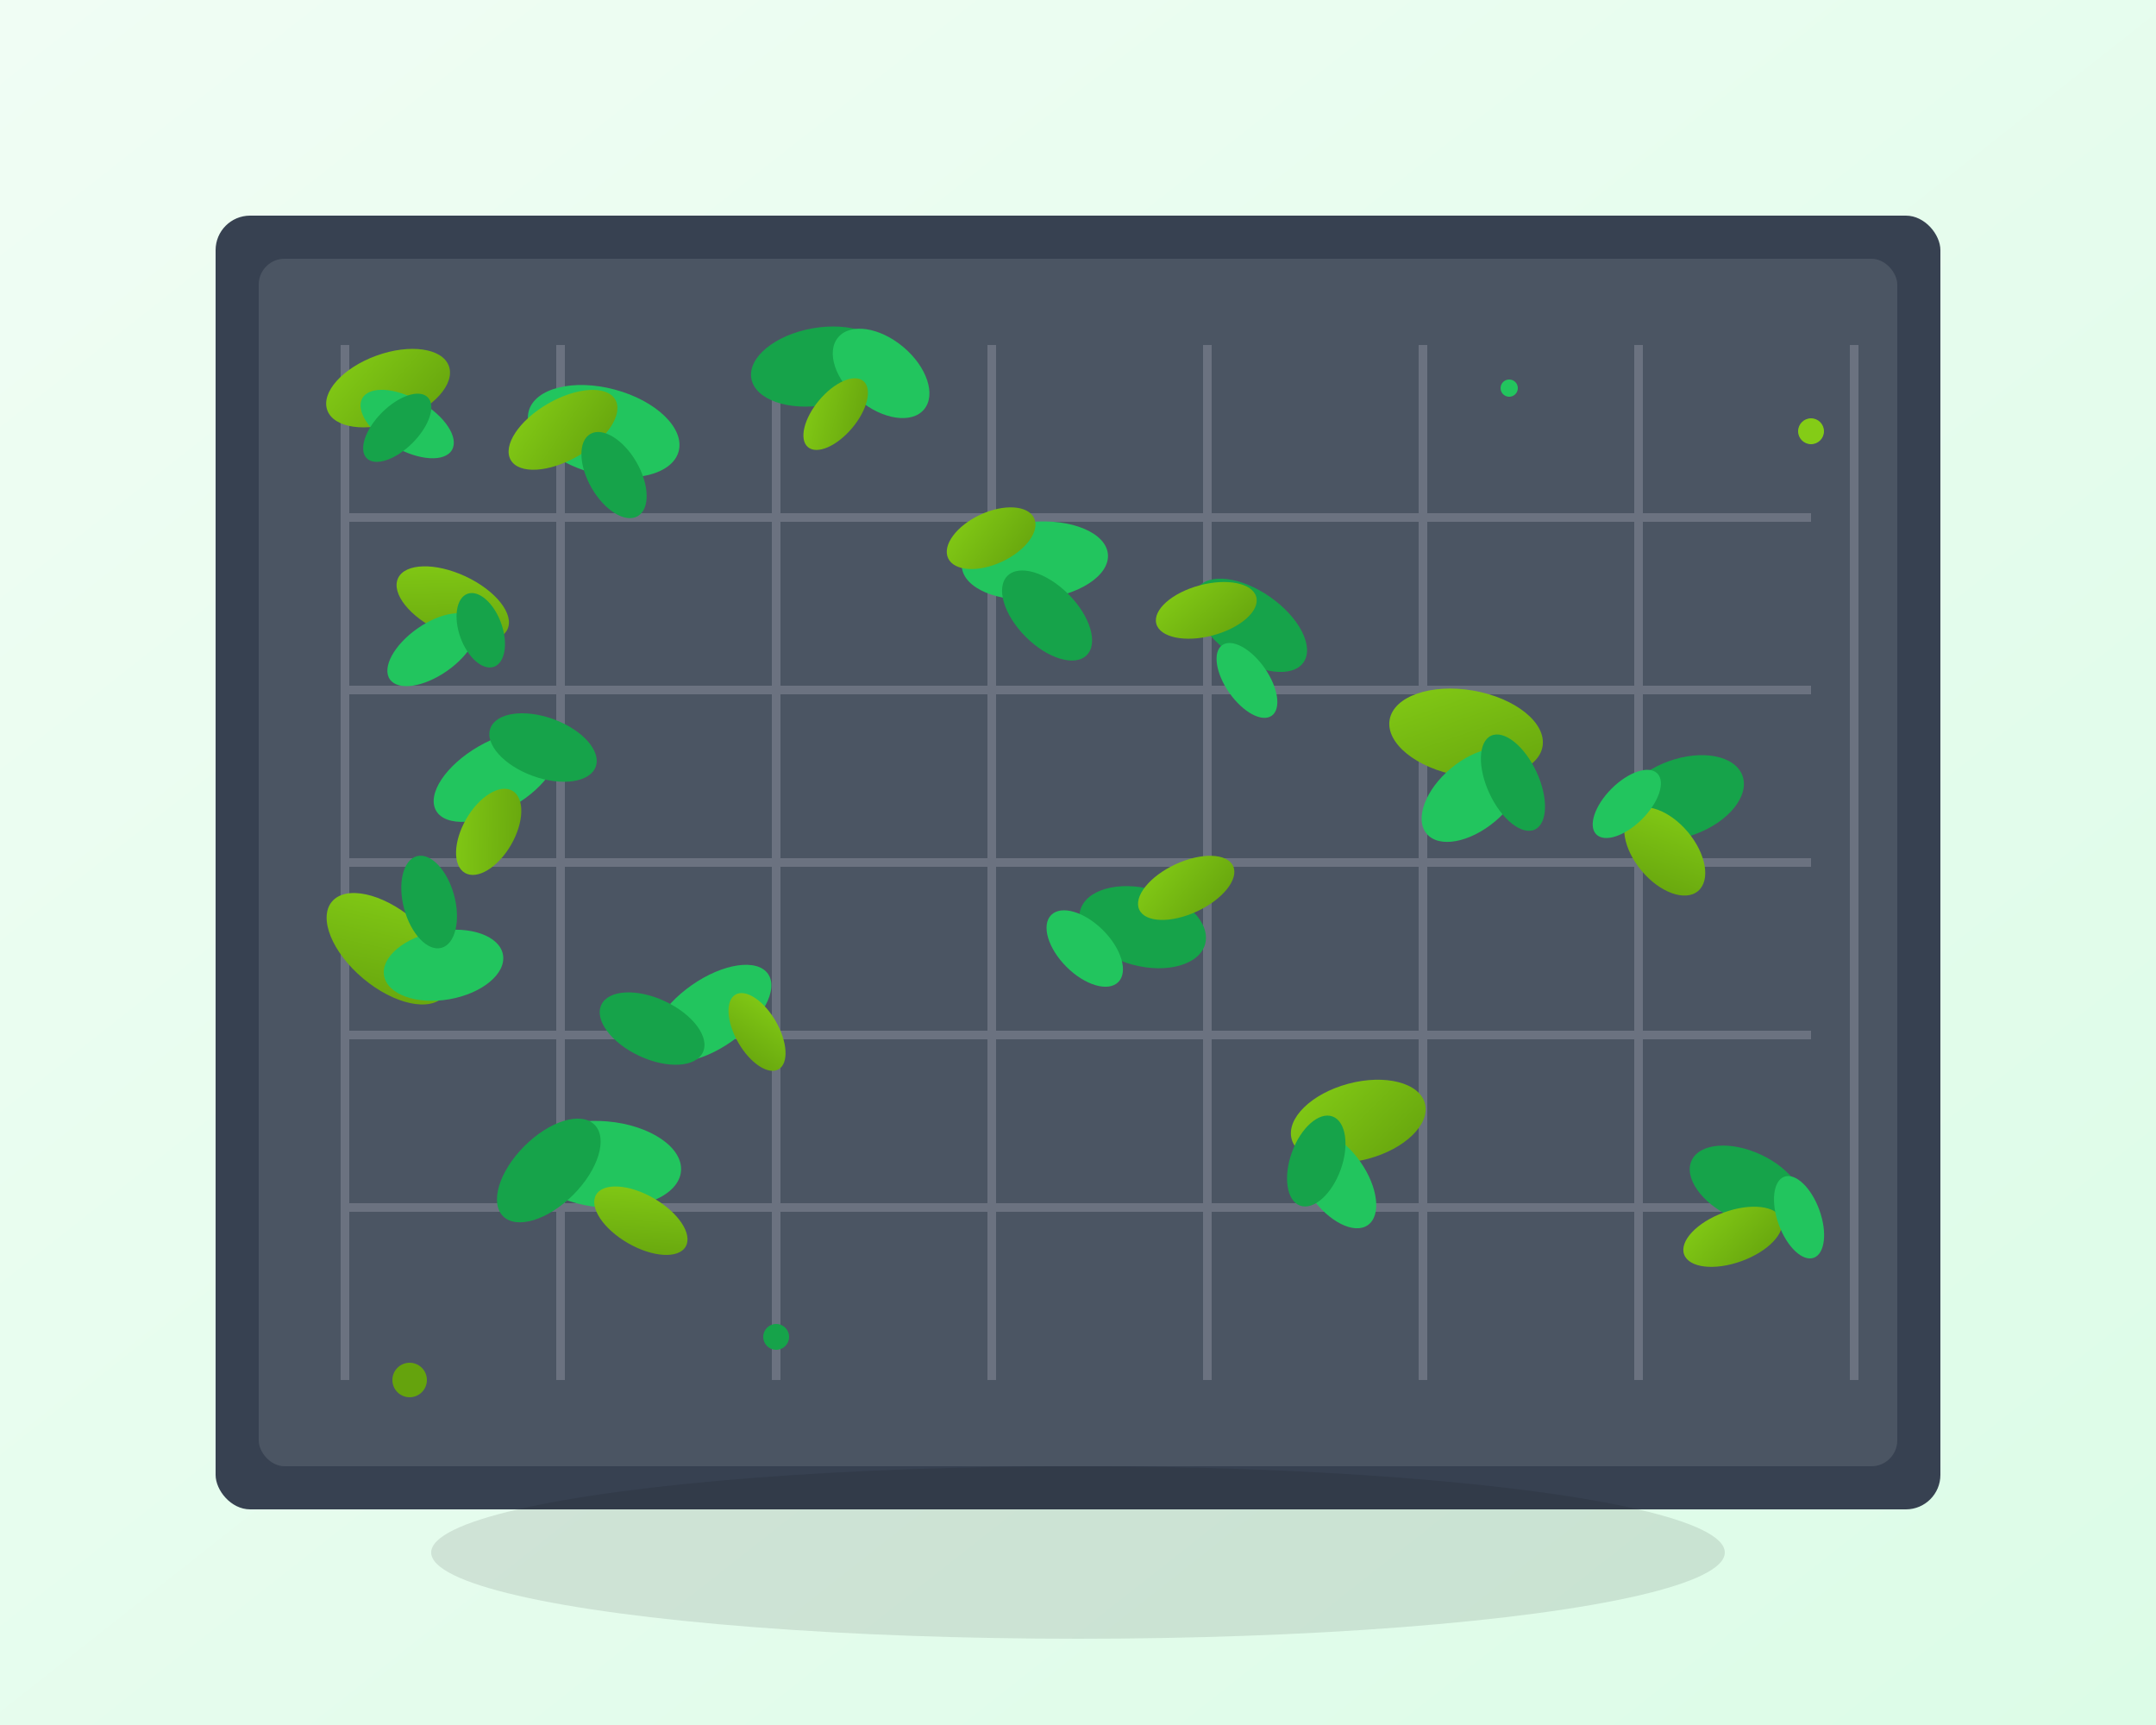 <svg width="500" height="400" viewBox="0 0 500 400" fill="none" xmlns="http://www.w3.org/2000/svg">
  <rect x="0" y="0" width="500" height="400" fill="#333333" stroke="none"/>
  <!-- Background gradient -->
  <defs>
    <linearGradient id="bgGradient" x1="0%" y1="0%" x2="100%" y2="100%">
      <stop offset="0%" style="stop-color:#F0FDF4;stop-opacity:1" />
      <stop offset="100%" style="stop-color:#DCFCE7;stop-opacity:1" />
    </linearGradient>
    <linearGradient id="leafGradient" x1="0%" y1="0%" x2="100%" y2="100%">
      <stop offset="0%" style="stop-color:#84CC16;stop-opacity:1" />
      <stop offset="100%" style="stop-color:#65A30D;stop-opacity:1" />
    </linearGradient>
  </defs>
  
  <!-- Background -->
  <rect width="500" height="400" fill="url(#bgGradient)"/>
  
  <!-- Vertical garden structure -->
  <rect x="50" y="50" width="400" height="300" fill="#374151" rx="8"/>
  <rect x="60" y="60" width="380" height="280" fill="#4B5563" rx="6"/>
  
  <!-- Grid structure -->
  <line x1="80" y1="80" x2="80" y2="320" stroke="#6B7280" stroke-width="2"/>
  <line x1="130" y1="80" x2="130" y2="320" stroke="#6B7280" stroke-width="2"/>
  <line x1="180" y1="80" x2="180" y2="320" stroke="#6B7280" stroke-width="2"/>
  <line x1="230" y1="80" x2="230" y2="320" stroke="#6B7280" stroke-width="2"/>
  <line x1="280" y1="80" x2="280" y2="320" stroke="#6B7280" stroke-width="2"/>
  <line x1="330" y1="80" x2="330" y2="320" stroke="#6B7280" stroke-width="2"/>
  <line x1="380" y1="80" x2="380" y2="320" stroke="#6B7280" stroke-width="2"/>
  <line x1="430" y1="80" x2="430" y2="320" stroke="#6B7280" stroke-width="2"/>
  
  <line x1="80" y1="120" x2="420" y2="120" stroke="#6B7280" stroke-width="2"/>
  <line x1="80" y1="160" x2="420" y2="160" stroke="#6B7280" stroke-width="2"/>
  <line x1="80" y1="200" x2="420" y2="200" stroke="#6B7280" stroke-width="2"/>
  <line x1="80" y1="240" x2="420" y2="240" stroke="#6B7280" stroke-width="2"/>
  <line x1="80" y1="280" x2="420" y2="280" stroke="#6B7280" stroke-width="2"/>
  
  <!-- Plants and leaves -->
  <!-- Row 1 -->
  <g transform="translate(90, 90)">
    <ellipse cx="0" cy="0" rx="15" ry="8" fill="url(#leafGradient)" transform="rotate(-20)"/>
    <ellipse cx="8" cy="5" rx="12" ry="6" fill="#22C55E" transform="rotate(30)"/>
    <ellipse cx="-5" cy="8" rx="10" ry="5" fill="#16A34A" transform="rotate(-45)"/>
  </g>
  
  <g transform="translate(140, 100)">
    <ellipse cx="0" cy="0" rx="18" ry="10" fill="#22C55E" transform="rotate(15)"/>
    <ellipse cx="-8" cy="-5" rx="14" ry="7" fill="url(#leafGradient)" transform="rotate(-30)"/>
    <ellipse cx="10" cy="3" rx="11" ry="6" fill="#16A34A" transform="rotate(60)"/>
  </g>
  
  <g transform="translate(190, 85)">
    <ellipse cx="0" cy="0" rx="16" ry="9" fill="#16A34A" transform="rotate(-10)"/>
    <ellipse cx="12" cy="-8" rx="13" ry="8" fill="#22C55E" transform="rotate(40)"/>
    <ellipse cx="-6" cy="10" rx="10" ry="5" fill="url(#leafGradient)" transform="rotate(-50)"/>
  </g>
  
  <!-- Row 2 -->
  <g transform="translate(105, 140)">
    <ellipse cx="0" cy="0" rx="14" ry="7" fill="url(#leafGradient)" transform="rotate(25)"/>
    <ellipse cx="-10" cy="6" rx="12" ry="6" fill="#22C55E" transform="rotate(-35)"/>
    <ellipse cx="8" cy="-4" rx="9" ry="5" fill="#16A34A" transform="rotate(70)"/>
  </g>
  
  <g transform="translate(240, 130)">
    <ellipse cx="0" cy="0" rx="17" ry="9" fill="#22C55E" transform="rotate(-5)"/>
    <ellipse cx="11" cy="7" rx="13" ry="7" fill="#16A34A" transform="rotate(45)"/>
    <ellipse cx="-7" cy="-9" rx="11" ry="6" fill="url(#leafGradient)" transform="rotate(-25)"/>
  </g>
  
  <g transform="translate(290, 145)">
    <ellipse cx="0" cy="0" rx="15" ry="8" fill="#16A34A" transform="rotate(35)"/>
    <ellipse cx="-9" cy="-6" rx="12" ry="6" fill="url(#leafGradient)" transform="rotate(-15)"/>
    <ellipse cx="10" cy="8" rx="10" ry="5" fill="#22C55E" transform="rotate(55)"/>
  </g>
  
  <!-- Row 3 -->
  <g transform="translate(115, 180)">
    <ellipse cx="0" cy="0" rx="16" ry="8" fill="#22C55E" transform="rotate(-30)"/>
    <ellipse cx="8" cy="-10" rx="13" ry="7" fill="#16A34A" transform="rotate(20)"/>
    <ellipse cx="-12" cy="5" rx="11" ry="6" fill="url(#leafGradient)" transform="rotate(-60)"/>
  </g>
  
  <g transform="translate(340, 170)">
    <ellipse cx="0" cy="0" rx="18" ry="10" fill="url(#leafGradient)" transform="rotate(10)"/>
    <ellipse cx="-8" cy="12" rx="14" ry="8" fill="#22C55E" transform="rotate(-40)"/>
    <ellipse cx="15" cy="-5" rx="12" ry="6" fill="#16A34A" transform="rotate(65)"/>
  </g>
  
  <g transform="translate(390, 185)">
    <ellipse cx="0" cy="0" rx="15" ry="9" fill="#16A34A" transform="rotate(-20)"/>
    <ellipse cx="7" cy="11" rx="12" ry="7" fill="url(#leafGradient)" transform="rotate(50)"/>
    <ellipse cx="-10" cy="-8" rx="10" ry="5" fill="#22C55E" transform="rotate(-45)"/>
  </g>
  
  <!-- Row 4 -->
  <g transform="translate(90, 220)">
    <ellipse cx="0" cy="0" rx="17" ry="9" fill="url(#leafGradient)" transform="rotate(40)"/>
    <ellipse cx="12" cy="6" rx="14" ry="8" fill="#22C55E" transform="rotate(-10)"/>
    <ellipse cx="-8" cy="-12" rx="11" ry="6" fill="#16A34A" transform="rotate(75)"/>
  </g>
  
  <g transform="translate(165, 235)">
    <ellipse cx="0" cy="0" rx="16" ry="8" fill="#22C55E" transform="rotate(-35)"/>
    <ellipse cx="-11" cy="9" rx="13" ry="7" fill="#16A34A" transform="rotate(25)"/>
    <ellipse cx="9" cy="-7" rx="10" ry="5" fill="url(#leafGradient)" transform="rotate(60)"/>
  </g>
  
  <g transform="translate(265, 215)">
    <ellipse cx="0" cy="0" rx="15" ry="9" fill="#16A34A" transform="rotate(15)"/>
    <ellipse cx="13" cy="-4" rx="12" ry="6" fill="url(#leafGradient)" transform="rotate(-25)"/>
    <ellipse cx="-6" cy="13" rx="11" ry="6" fill="#22C55E" transform="rotate(45)"/>
  </g>
  
  <!-- Row 5 -->
  <g transform="translate(140, 270)">
    <ellipse cx="0" cy="0" rx="18" ry="10" fill="#22C55E" transform="rotate(5)"/>
    <ellipse cx="-10" cy="-8" rx="15" ry="8" fill="#16A34A" transform="rotate(-45)"/>
    <ellipse cx="14" cy="7" rx="12" ry="6" fill="url(#leafGradient)" transform="rotate(30)"/>
  </g>
  
  <g transform="translate(315, 260)">
    <ellipse cx="0" cy="0" rx="16" ry="9" fill="url(#leafGradient)" transform="rotate(-15)"/>
    <ellipse cx="8" cy="12" rx="13" ry="7" fill="#22C55E" transform="rotate(55)"/>
    <ellipse cx="-12" cy="-6" rx="11" ry="6" fill="#16A34A" transform="rotate(-70)"/>
  </g>
  
  <g transform="translate(405, 275)">
    <ellipse cx="0" cy="0" rx="14" ry="8" fill="#16A34A" transform="rotate(25)"/>
    <ellipse cx="-7" cy="10" rx="12" ry="6" fill="url(#leafGradient)" transform="rotate(-20)"/>
    <ellipse cx="11" cy="-9" rx="10" ry="5" fill="#22C55E" transform="rotate(70)"/>
  </g>
  
  <!-- Small decorative elements -->
  <circle cx="420" cy="100" r="3" fill="#84CC16"/>
  <circle cx="95" cy="320" r="4" fill="#65A30D"/>
  <circle cx="350" cy="90" r="2" fill="#22C55E"/>
  <circle cx="180" cy="310" r="3" fill="#16A34A"/>
  
  <!-- Subtle shadow -->
  <ellipse cx="250" cy="360" rx="150" ry="20" fill="rgba(0,0,0,0.1)"/>
</svg>
